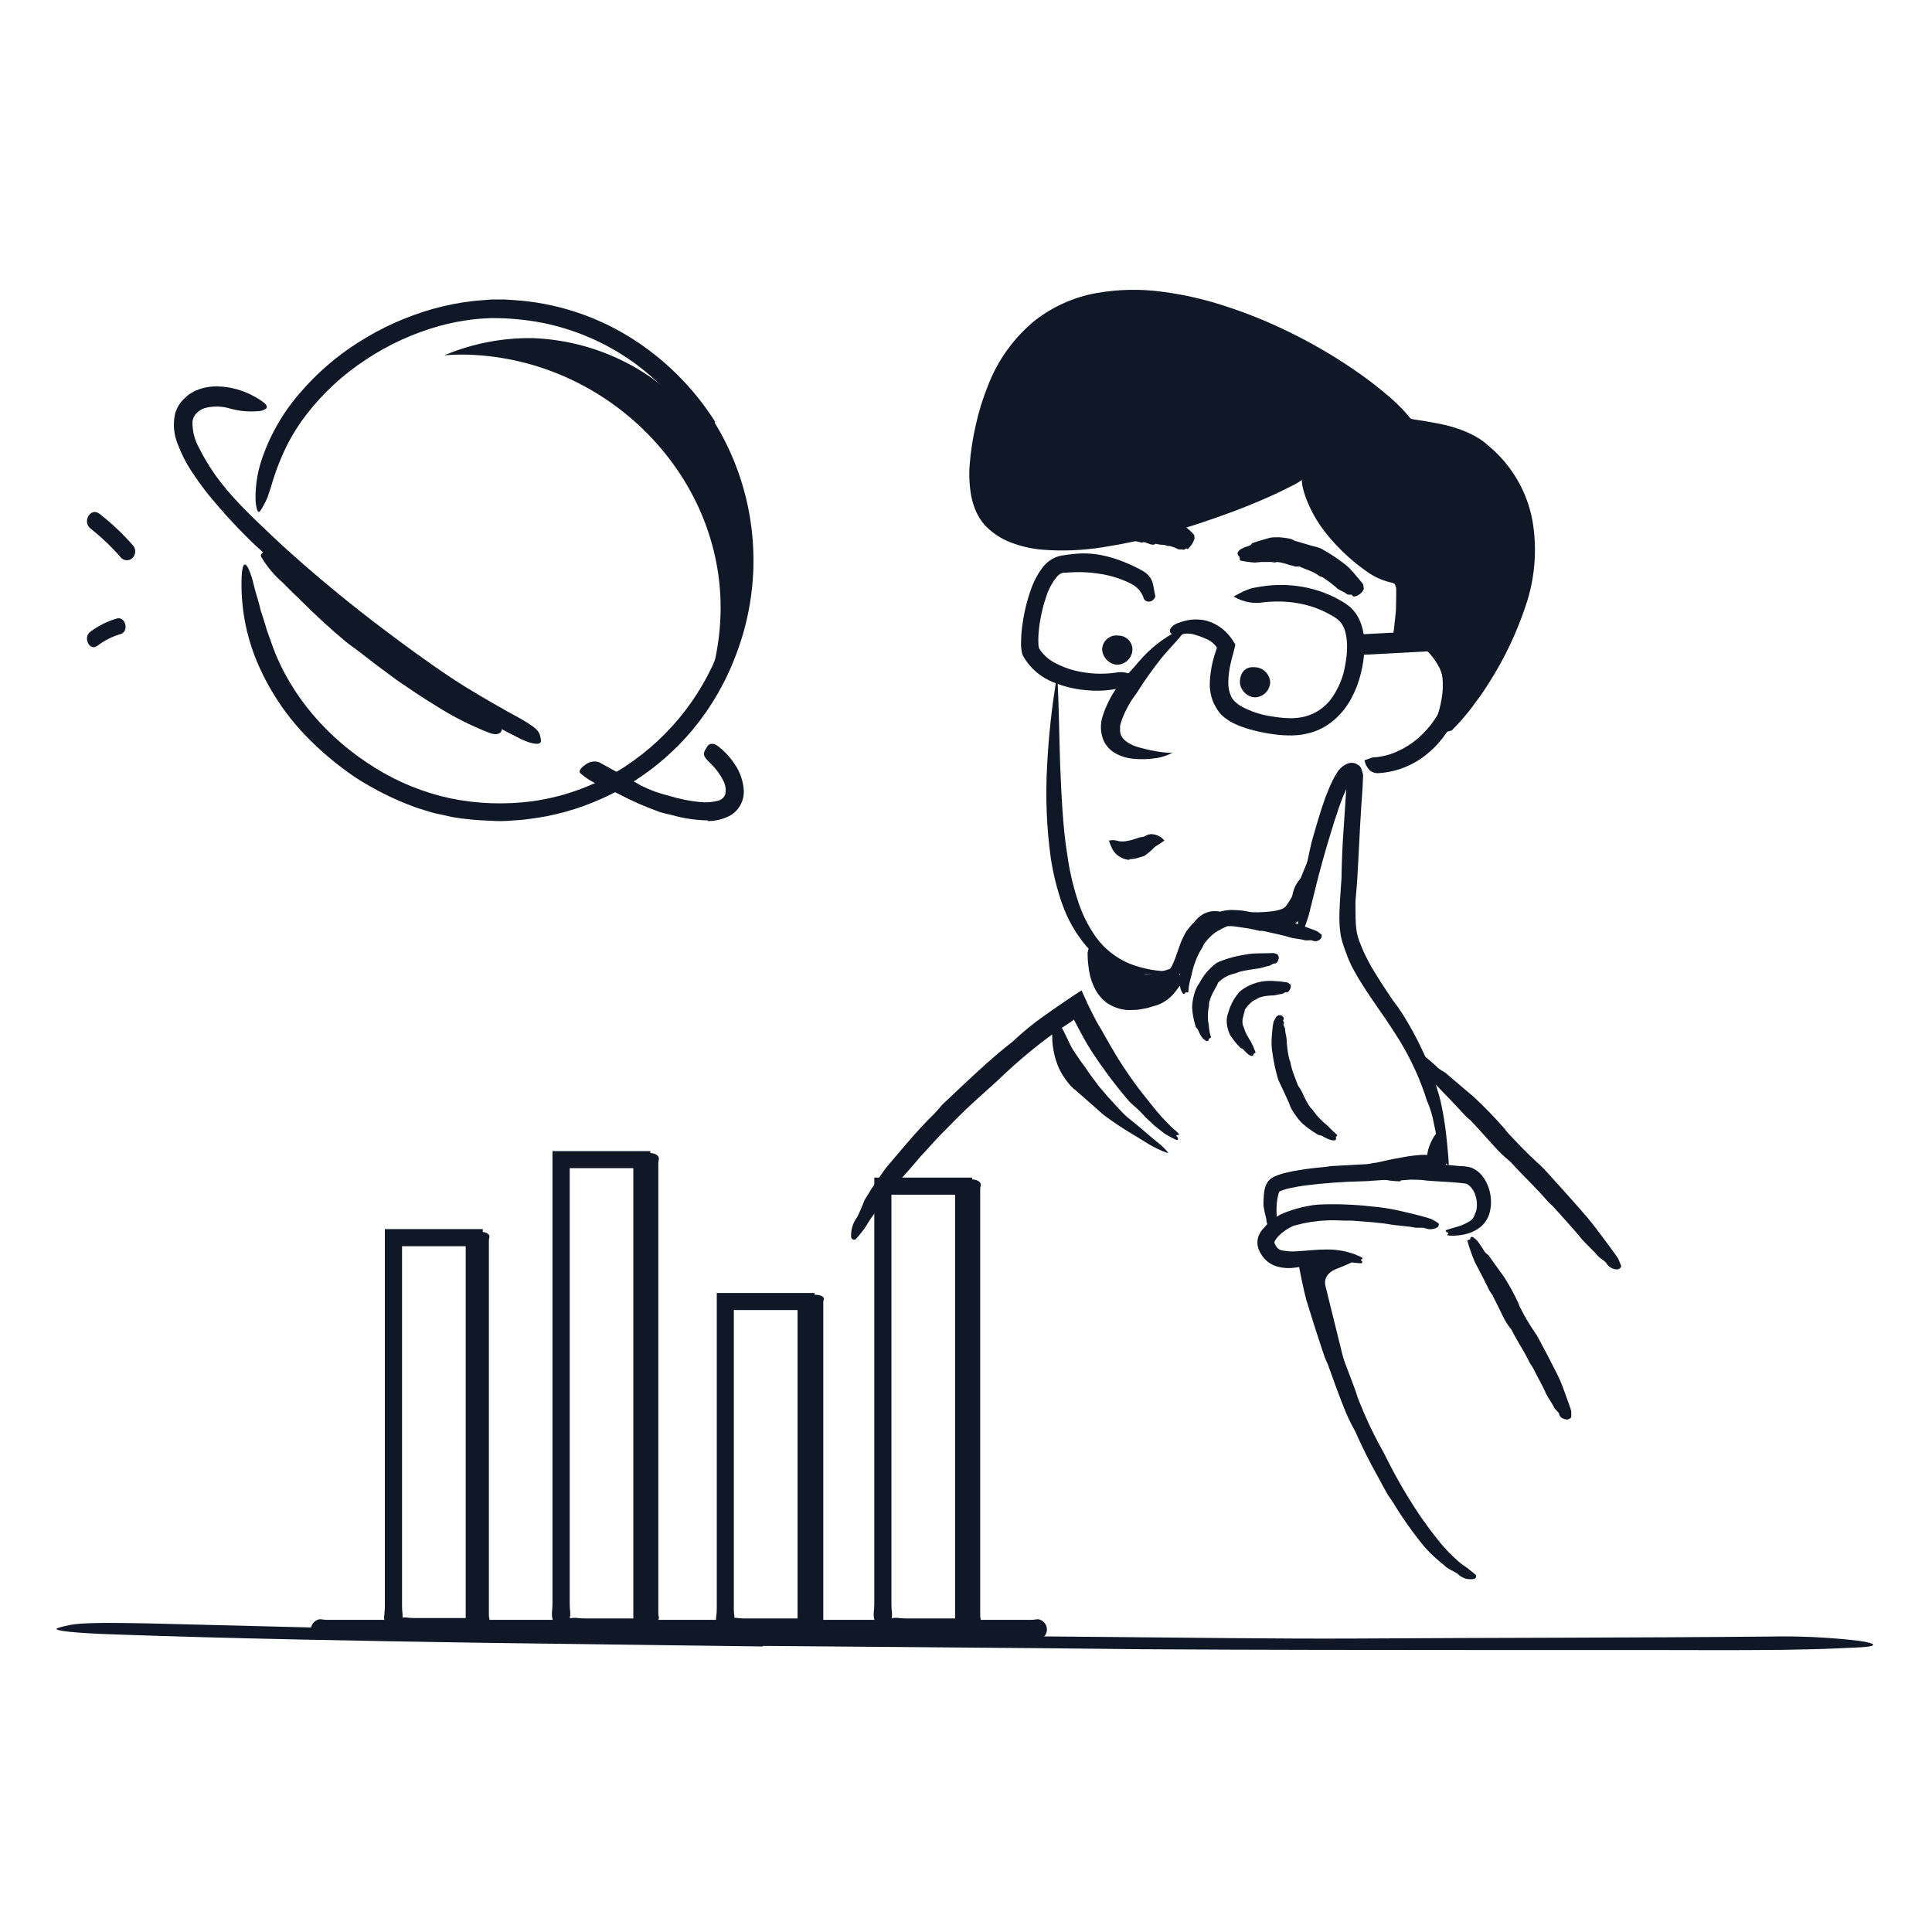<svg width="200" height="200" viewBox="0 0 200 200" fill="none" xmlns="http://www.w3.org/2000/svg">
<path d="M139.975 130.579C138.923 130.122 134.884 131.035 134.884 131.035L140.605 146.857L137.214 133.139C137.01 132.309 137.505 131.722 138.232 131.4C138.44 131.3 140.179 130.665 139.975 130.579Z" fill="#101828"/>
<path d="M141.253 78.7C141.328 79.123 141.54 79.51 141.857 79.8C142.093 79.967 142.377 80.051 142.666 80.039C144.483 79.938 146.223 79.269 147.64 78.126C148.244 77.651 148.788 77.105 149.262 76.5C149.501 76.201 149.723 75.889 149.927 75.566C150.035 75.405 150.135 75.24 150.227 75.07L150.383 74.8C150.448 74.674 150.501 74.541 150.54 74.405C150.926 73.153 151.116 71.849 151.105 70.539C151.096 69.848 150.99 69.162 150.792 68.5C150.574 67.782 150.189 67.125 149.67 66.583C149.354 66.263 148.99 65.993 148.592 65.783C148.208 65.585 147.802 65.432 147.383 65.326C147.27 65.291 147.156 65.262 147.04 65.239L146.727 65.2C146.531 65.178 146.335 65.165 146.131 65.161C145.691 65.14 145.251 65.188 144.827 65.305C144.647 65.335 144.477 65.408 144.331 65.518C144.245 65.581 144.185 65.673 144.163 65.777C144.14 65.881 144.157 65.99 144.209 66.083C144.324 66.252 144.49 66.38 144.683 66.448C144.77 66.483 144.883 66.579 144.927 66.557C145.045 66.523 145.169 66.516 145.291 66.537C145.412 66.558 145.527 66.607 145.627 66.678C145.822 66.822 146.051 66.912 146.292 66.939C146.403 66.933 146.515 66.933 146.627 66.939L146.788 66.961C146.822 66.961 146.788 66.961 146.818 66.961H146.888C146.991 66.991 147.092 67.025 147.192 67.066L147.475 67.2C147.815 67.384 148.112 67.639 148.344 67.948C148.526 68.185 148.689 68.437 148.831 68.7C149.046 69.08 149.201 69.491 149.292 69.918C149.404 70.743 149.38 71.582 149.222 72.4C149.17 72.713 149.105 73.039 149.018 73.374C148.975 73.539 148.927 73.709 148.879 73.865C148.869 73.905 148.851 73.942 148.827 73.974L148.692 74.205C148.301 74.838 147.835 75.422 147.305 75.944C146.357 76.905 145.199 77.634 143.922 78.074C143.334 78.266 142.723 78.379 142.105 78.409C141.862 78.487 141.618 78.583 141.253 78.7Z" fill="#101828"/>
<path d="M109.444 69.826C108.906 72.95 108.556 76.104 108.397 79.27C108.212 82.463 108.34 85.667 108.779 88.835C109.023 90.445 109.416 92.028 109.953 93.565C110.502 95.14 111.332 96.603 112.401 97.883C113.508 99.164 114.967 100.093 116.597 100.552C118.177 100.948 119.83 100.948 121.41 100.552C119.859 100.585 118.317 100.307 116.875 99.735C115.512 99.152 114.33 98.213 113.453 97.017C112.597 95.796 111.941 94.445 111.51 93.017C111.045 91.564 110.706 90.073 110.497 88.561C110.244 87.044 110.101 85.496 109.992 83.948C109.884 82.4 109.818 80.835 109.749 79.27C109.644 76.148 109.623 72.996 109.444 69.826Z" fill="#101828"/>
<path d="M131.258 95.748C131.704 95.857 132.167 95.875 132.62 95.8C133.072 95.725 133.505 95.56 133.893 95.313C134.621 94.855 135.213 94.21 135.606 93.444C135.968 92.748 136.171 91.98 136.201 91.196C136.229 90.362 136.081 89.533 135.766 88.761L135.588 88.683C135.432 89 135.284 89.322 135.153 89.648L134.758 90.63C134.503 91.281 134.213 91.917 133.888 92.535C133.583 93.161 133.198 93.745 132.745 94.274C132.518 94.532 132.271 94.772 132.006 94.991C131.871 95.1 131.745 95.217 131.601 95.317L131.166 95.617L131.258 95.748Z" fill="#101828"/>
<path d="M117.901 70.183C117.475 69.93 117.014 69.744 116.532 69.631C116.193 69.567 115.845 69.567 115.506 69.631C114.396 69.793 113.268 69.781 112.162 69.596C111.083 69.438 110.042 69.085 109.088 68.557C108.458 68.213 107.93 67.709 107.558 67.096C107.513 66.945 107.492 66.788 107.497 66.631C107.482 66.366 107.482 66.1 107.497 65.835C107.526 65.279 107.59 64.726 107.688 64.178C107.831 63.341 108.044 62.516 108.323 61.713C108.557 60.973 108.932 60.285 109.427 59.687C109.587 59.49 109.807 59.35 110.053 59.291H110.088H110.162H110.319L110.636 59.261L111.271 59.231C112.115 59.206 112.959 59.26 113.793 59.392C114.768 59.533 115.721 59.807 116.623 60.205C116.836 60.3 117.058 60.404 117.245 60.518C117.409 60.61 117.562 60.721 117.701 60.848C117.972 61.099 118.187 61.404 118.332 61.744C118.361 61.864 118.408 61.98 118.471 62.087C118.537 62.156 118.617 62.208 118.707 62.242C118.796 62.275 118.891 62.287 118.986 62.279C119.081 62.27 119.173 62.24 119.254 62.191C119.336 62.142 119.405 62.075 119.458 61.996C119.519 61.909 119.627 61.787 119.606 61.705C119.488 61.313 119.466 60.904 119.353 60.474C119.255 60.009 118.993 59.596 118.614 59.309C118.424 59.174 118.225 59.052 118.019 58.944L117.462 58.661C117.088 58.483 116.71 58.313 116.327 58.161C115.559 57.849 114.763 57.612 113.949 57.452C113.298 57.331 112.637 57.278 111.975 57.291C111.556 57.303 111.138 57.336 110.723 57.392C110.514 57.413 110.31 57.452 110.106 57.483C109.835 57.512 109.569 57.576 109.314 57.674C108.768 57.904 108.291 58.272 107.932 58.744C107.419 59.423 107.016 60.179 106.736 60.983C106.378 61.971 106.112 62.99 105.94 64.026C105.845 64.583 105.766 65.161 105.723 65.765C105.723 66.07 105.688 66.383 105.697 66.709C105.696 66.883 105.708 67.058 105.732 67.231C105.743 67.336 105.76 67.44 105.784 67.544C105.816 67.672 105.86 67.797 105.914 67.918C106.638 69.191 107.788 70.167 109.162 70.674C110.303 71.13 111.51 71.399 112.736 71.47C114.04 71.572 115.351 71.435 116.606 71.065C116.812 70.971 117.011 70.862 117.201 70.739C117.414 70.578 117.632 70.383 117.901 70.183Z" fill="#101828"/>
<path d="M127.705 61.744C128.651 62.326 129.778 62.538 130.87 62.34C131.672 62.256 132.48 62.245 133.283 62.305C134.075 62.368 134.857 62.514 135.618 62.739C136.376 62.968 137.106 63.283 137.792 63.679C137.962 63.774 138.127 63.874 138.288 63.983C138.356 64.027 138.42 64.076 138.479 64.131C138.537 64.172 138.592 64.217 138.644 64.266C138.847 64.483 139.012 64.733 139.131 65.005C139.544 66.04 139.518 67.457 139.266 68.787C139.062 70.11 138.536 71.362 137.736 72.435C137.067 73.289 136.137 73.9 135.088 74.174C134.553 74.305 134.003 74.363 133.453 74.348C132.857 74.328 132.263 74.267 131.675 74.165C130.532 74.007 129.428 73.638 128.418 73.079C128.206 72.947 128.009 72.792 127.831 72.618C127.749 72.543 127.678 72.459 127.618 72.365C127.549 72.282 127.491 72.19 127.444 72.092C127.24 71.637 127.141 71.142 127.153 70.644C127.164 69.963 127.25 69.284 127.409 68.622C127.444 68.448 127.492 68.274 127.536 68.1L127.692 67.522C127.744 67.353 127.779 67.187 127.818 67.018L127.879 66.761C127.879 66.683 127.801 66.613 127.766 66.535C127.678 66.385 127.583 66.24 127.479 66.1C127.391 65.975 127.297 65.855 127.196 65.74C126.608 65.043 125.83 64.532 124.957 64.27C124.062 64.04 123.119 64.084 122.249 64.396C121.97 64.47 121.704 64.587 121.462 64.744C120.888 65.205 121.057 65.67 121.644 65.761C121.779 65.783 121.94 65.844 122.036 65.796C122.27 65.685 122.521 65.614 122.779 65.587C123.021 65.578 123.264 65.599 123.501 65.648C123.922 65.763 124.335 65.908 124.736 66.083C125.136 66.229 125.494 66.471 125.779 66.787L125.883 66.913L125.936 66.974C125.949 66.998 125.961 67.023 125.97 67.048C125.97 67.07 125.97 67.096 125.944 67.113V67.161L125.879 67.361C125.481 68.479 125.263 69.653 125.231 70.84C125.235 71.379 125.324 71.915 125.496 72.426L125.657 72.822L125.866 73.205C126.014 73.478 126.193 73.734 126.401 73.966C126.89 74.43 127.463 74.799 128.088 75.052C128.651 75.288 129.233 75.479 129.827 75.622C130.542 75.805 131.268 75.941 132.001 76.031C132.595 76.108 133.193 76.141 133.792 76.131C134.545 76.117 135.291 75.988 136.005 75.748C136.817 75.462 137.564 75.019 138.205 74.444C138.88 73.839 139.445 73.121 139.875 72.322C140.313 71.516 140.644 70.657 140.862 69.766C141.094 68.87 141.224 67.951 141.249 67.026C141.295 66.046 141.12 65.068 140.736 64.165C140.515 63.689 140.207 63.258 139.827 62.896L139.518 62.648L139.366 62.531L139.222 62.44C139.04 62.318 138.853 62.209 138.666 62.105C137.305 61.344 135.809 60.854 134.262 60.661C133.162 60.519 132.048 60.519 130.949 60.661C130.14 60.77 129.644 60.879 129.562 60.9C129.274 60.989 128.993 61.095 128.718 61.218L127.705 61.744Z" fill="#101828"/>
<path d="M115.931 75.287C115.952 75.092 115.997 74.901 116.066 74.718C116.136 74.491 116.221 74.269 116.318 74.052C116.415 73.818 116.523 73.588 116.644 73.365C116.753 73.135 116.892 72.909 117.023 72.678C117.218 72.344 117.457 72.052 117.688 71.713C118.452 70.503 119.28 69.333 120.166 68.209C120.57 67.704 121.01 67.231 121.436 66.752C122.002 66.145 122.533 65.507 123.027 64.839C123.179 64.622 123.184 64.683 123.001 64.8C122.818 64.918 122.397 65.057 121.957 65.278C120.414 66.058 119.042 67.139 117.923 68.457C117.27 69.265 116.466 70.004 115.827 70.883C115.091 71.868 114.522 72.969 114.144 74.139C113.872 74.974 113.911 75.879 114.253 76.687C114.542 77.282 115.019 77.765 115.61 78.061C116.137 78.329 116.711 78.495 117.301 78.548C118.14 78.629 118.987 78.6 119.818 78.461C119.997 78.426 120.17 78.387 120.349 78.335C120.69 78.239 121.019 78.106 121.331 77.939L121.418 77.909C121.184 77.937 120.948 77.937 120.714 77.909C119.98 77.845 119.253 77.718 118.54 77.531C118.198 77.456 117.86 77.363 117.527 77.252C117.248 77.148 116.981 77.014 116.731 76.852C116.442 76.682 116.208 76.431 116.057 76.131C115.946 75.874 115.914 75.589 115.966 75.313L115.931 75.287Z" fill="#101828"/>
<path d="M147.936 67.422L140.566 67.813C140.446 67.111 140.408 66.398 140.453 65.687L147.844 65.296C147.944 66 147.975 66.712 147.936 67.422Z" fill="#101828"/>
<path d="M144.392 60.47C145.388 62.896 144.997 65.796 144.997 65.796C146.875 65.222 148.671 66.196 149.936 68.648C150.805 70.361 150.527 72.856 149.662 74.622C149.657 74.634 149.656 74.648 149.66 74.662C149.663 74.675 149.671 74.686 149.683 74.694C149.694 74.702 149.707 74.706 149.721 74.706C149.734 74.705 149.747 74.7 149.758 74.691C152.992 71.121 155.459 66.924 157.005 62.361C158.853 56.809 158.31 50.57 153.236 46.417C150.54 44.217 145.845 44.296 145.54 43.865C140.449 36.909 106.266 16.939 101.192 45.704C100.732 48.339 100.427 51.952 102.336 54.078C108.927 61.417 134.075 50.339 135.245 48.583C135.353 55.178 144.366 60.396 144.392 60.47Z" fill="#101828"/>
<path d="M104.631 38.426C105.611 36.586 107.022 35.01 108.743 33.831C110.463 32.654 112.443 31.909 114.514 31.661C116.63 31.383 118.776 31.414 120.883 31.752C123.022 32.079 125.127 32.602 127.17 33.313C130.171 34.368 133.069 35.697 135.827 37.283C137.507 38.226 139.131 39.266 140.692 40.396C141.466 40.965 142.222 41.557 142.94 42.178C143.296 42.496 143.649 42.813 143.975 43.148C144.144 43.309 144.296 43.483 144.457 43.652L144.683 43.909C144.766 44.009 144.792 44.048 144.944 44.239C145.056 44.391 145.206 44.511 145.379 44.587C145.467 44.626 145.559 44.657 145.653 44.678L145.892 44.735C146.149 44.787 146.383 44.822 146.614 44.857C147.079 44.926 147.531 44.996 147.983 45.074C148.869 45.221 149.742 45.441 150.592 45.731C151.41 46.001 152.175 46.412 152.853 46.944C153.541 47.506 154.171 48.136 154.731 48.826C154.87 49 155.014 49.17 155.144 49.348L155.509 49.905L155.692 50.183L155.849 50.474L156.166 51.061C156.544 51.865 156.836 52.708 157.035 53.574C157.432 55.331 157.501 57.145 157.24 58.926C156.838 61.371 156.067 63.74 154.953 65.952C154.422 67.075 153.831 68.167 153.183 69.226C152.862 69.757 152.518 70.274 152.166 70.783L151.922 71.135L151.779 71.326C151.683 71.461 151.596 71.57 151.509 71.683C151.257 72 150.996 72.3 150.735 72.552C150.735 72.579 150.679 72.552 150.692 72.522L150.727 72.452C150.75 72.404 150.77 72.355 150.788 72.305C150.83 72.21 150.866 72.112 150.896 72.013C150.959 71.822 151.006 71.626 151.035 71.426C151.035 71.339 151.057 71.252 151.07 71.165C151.083 71.079 151.07 71 151.07 70.874V70.783V70.613C151.07 70.505 151.07 70.392 151.044 70.278C151.018 70.057 150.983 69.844 150.935 69.609C150.834 69.156 150.676 68.718 150.466 68.305C150.263 67.913 150.032 67.537 149.775 67.178C149.247 66.413 148.534 65.795 147.701 65.383C147.258 65.179 146.782 65.058 146.296 65.026H146.114H146.044H145.918C145.834 65.037 145.751 65.056 145.67 65.083C145.644 65.083 145.67 65.083 145.67 65.052V64.313C145.67 64.135 145.67 63.961 145.649 63.783C145.612 63.078 145.51 62.378 145.344 61.692C145.27 61.209 145.062 60.757 144.744 60.387C144.596 60.287 144.531 60.5 144.535 60.922C144.54 61.344 144.535 62.005 144.514 62.826C144.514 63.239 144.457 63.696 144.405 64.187L144.357 64.561C144.357 64.757 144.309 64.996 144.283 65.261C144.196 65.796 144.109 66.348 144.022 66.922L144.975 66.722C145.145 66.68 145.318 66.648 145.492 66.626L145.744 66.592H145.875H145.94H145.966H146.04C146.298 66.62 146.551 66.684 146.792 66.783C147.339 67.035 147.818 67.412 148.192 67.883C148.439 68.181 148.659 68.501 148.849 68.839C149.04 69.147 149.187 69.481 149.283 69.831C149.382 70.195 149.437 70.57 149.444 70.948V71.544C149.444 71.766 149.383 72.026 149.353 72.266L149.327 72.448L149.27 72.665L149.149 73.1C149.101 73.257 149.083 73.379 149.014 73.566L148.753 74.192L148.683 74.548L148.649 74.726C148.649 74.796 148.649 74.792 148.649 74.826L148.744 75.135C148.77 75.266 148.814 75.27 148.849 75.326C148.881 75.372 148.915 75.415 148.953 75.457C149.018 75.521 149.091 75.577 149.17 75.622L149.275 75.674C149.359 75.705 149.446 75.727 149.535 75.739L149.657 75.766C149.688 75.787 149.779 75.766 149.835 75.735L150.222 75.631C150.275 75.652 150.392 75.5 150.488 75.405L150.788 75.092L151.083 74.778L151.235 74.622L151.392 74.431C151.827 73.909 152.262 73.413 152.635 72.861L153.231 72.057L153.549 71.592C153.757 71.292 153.949 70.983 154.149 70.674C155.721 68.207 156.985 65.557 157.914 62.783C158.9 59.93 159.15 56.875 158.64 53.9C158.082 50.876 156.482 48.142 154.118 46.174C153.975 46.048 153.835 45.922 153.683 45.8C153.531 45.678 153.357 45.557 153.188 45.444C152.851 45.229 152.501 45.036 152.14 44.865C151.431 44.539 150.695 44.278 149.94 44.083C149.192 43.892 148.444 43.748 147.696 43.626L146.596 43.452L146.335 43.409L146.127 43.365C146.097 43.364 146.068 43.355 146.042 43.34C146.017 43.325 145.995 43.304 145.979 43.279L145.87 43.144C145.818 43.074 145.762 43.013 145.705 42.948C145.596 42.818 145.483 42.687 145.37 42.566C145.14 42.318 144.905 42.083 144.666 41.848C144.192 41.387 143.696 40.952 143.188 40.544C142.179 39.7 141.122 38.926 140.04 38.187C137.878 36.719 135.611 35.411 133.257 34.274C131.225 33.284 129.128 32.436 126.979 31.735C124.812 31.01 122.58 30.496 120.314 30.2C118.038 29.892 115.727 29.94 113.466 30.344C111.179 30.762 109.025 31.72 107.183 33.139C104.967 34.94 103.268 37.295 102.257 39.965C101.734 41.265 101.319 42.606 101.018 43.974C100.702 45.336 100.488 46.72 100.379 48.113C100.296 49.193 100.35 50.278 100.54 51.344C100.648 51.89 100.813 52.423 101.031 52.935C101.268 53.454 101.577 53.937 101.949 54.37C102.719 55.174 103.661 55.794 104.705 56.183C105.719 56.563 106.779 56.804 107.857 56.9C109.966 57.069 112.087 56.985 114.175 56.648C116.236 56.331 118.277 55.895 120.288 55.344C122.805 54.661 125.262 53.848 127.679 52.944C128.885 52.492 130.076 52.005 131.253 51.483C131.84 51.226 132.427 50.957 132.992 50.666C133.283 50.526 133.57 50.374 133.862 50.231L134.079 50.118L134.244 50.022L134.422 49.922C134.537 49.857 134.643 49.78 134.74 49.692C134.775 49.639 134.766 49.692 134.77 49.735V49.848C134.773 49.921 134.78 49.994 134.792 50.066C134.795 50.121 134.802 50.176 134.814 50.231L134.866 50.487C134.94 50.77 135.014 51.052 135.109 51.326C135.599 52.709 136.314 54 137.227 55.148C137.928 56.038 138.705 56.865 139.549 57.622C140.116 58.137 140.714 58.616 141.34 59.057C142.016 59.571 142.781 59.957 143.596 60.196C143.848 60.274 144.105 60.332 144.366 60.37C144.383 60.372 144.401 60.372 144.418 60.37L144.488 60.396C144.522 60.396 144.544 60.418 144.544 60.396C144.544 60.374 144.462 60.266 144.47 60.252C144.45 60.215 144.427 60.178 144.401 60.144C144.179 59.89 143.938 59.654 143.679 59.439C142.979 58.818 141.835 57.9 140.501 56.609C139.461 55.614 138.533 54.507 137.735 53.309C137.35 52.713 137.019 52.083 136.749 51.426C136.613 51.104 136.5 50.773 136.409 50.435L136.34 50.183L136.266 49.835C136.195 49.465 136.153 49.09 136.14 48.713C135.944 48.626 135.679 48.526 135.614 48.483L135.453 48.4C135.396 48.374 135.335 48.335 135.305 48.348C135.194 48.34 135.084 48.324 134.975 48.3L134.696 48.239L134.375 48.166C134.179 48.296 133.979 48.435 133.783 48.552L133.314 48.822L132.688 49.152C132.253 49.37 131.818 49.587 131.383 49.783C130.514 50.192 129.605 50.583 128.696 50.952C126.875 51.696 125.009 52.379 123.114 52.992C119.331 54.196 115.405 55.187 111.475 55.478C110.417 55.561 109.354 55.561 108.296 55.478C107.277 55.414 106.273 55.203 105.314 54.852C104.426 54.532 103.63 53.999 102.996 53.3C102.707 52.954 102.48 52.562 102.322 52.139C102.148 51.69 102.027 51.221 101.962 50.744C101.67 48.766 102.001 46.583 102.457 44.474C102.684 43.424 102.975 42.389 103.327 41.374C103.684 40.376 104.12 39.408 104.631 38.478V38.426Z" fill="#101828"/>
<path d="M134.588 93.774C134.324 94.597 134.288 95.476 134.484 96.318C134.494 96.371 134.523 96.419 134.565 96.454C134.607 96.489 134.66 96.508 134.714 96.508C134.769 96.508 134.821 96.489 134.863 96.454C134.905 96.419 134.934 96.371 134.944 96.318C135.127 95.8 135.314 95.279 135.479 94.748C135.523 94.579 135.862 93.2 136.249 91.644C136.636 90.087 137.118 88.361 137.379 87.496C137.884 85.822 138.375 84.139 138.992 82.557C139.071 82.357 139.153 82.161 139.24 81.97L139.362 81.7C139.362 81.7 139.362 81.731 139.362 81.7L139.018 86.918C138.971 87.718 138.931 88.518 138.91 89.318L138.879 90.348C138.879 90.692 138.879 91.005 138.84 91.344L138.705 93.396C138.666 94.092 138.636 94.805 138.662 95.535C138.676 95.908 138.711 96.279 138.766 96.648C138.792 96.835 138.836 97.031 138.879 97.222C138.923 97.413 138.984 97.579 139.036 97.761C139.184 98.235 139.379 98.692 139.531 99.135C139.739 99.653 139.983 100.156 140.262 100.64C140.671 101.379 141.236 102.27 141.818 103.135L143.471 105.54C143.94 106.226 144.266 106.748 144.397 106.944C145.677 108.896 146.711 110.999 147.475 113.205C147.584 113.518 147.671 113.866 147.801 114.148C148.083 114.815 148.29 115.51 148.418 116.222C148.636 117.213 148.827 118.213 149.023 119.213C149.118 119.709 149.262 120.192 149.388 120.679C149.514 121.166 149.662 120.848 149.662 120.679C149.662 120.213 149.797 120.574 149.884 120.605C149.971 120.635 149.949 120.605 149.966 120.605C149.975 120.514 149.975 120.422 149.966 120.331C149.966 120.161 149.936 119.926 149.918 119.64C149.871 119.07 149.805 118.305 149.714 117.522C149.586 116.336 149.39 115.159 149.127 113.996C149.127 113.957 148.979 113.396 148.727 112.566C148.414 111.548 148.047 110.548 147.627 109.57C146.917 107.949 146.085 106.384 145.14 104.887C144.862 104.453 144.544 104.018 144.24 103.622C144.175 103.518 143.153 102.053 142.258 100.579C141.848 99.901 141.476 99.202 141.144 98.483C140.884 97.896 140.753 97.479 140.71 97.422C140.606 97.128 140.522 96.827 140.458 96.522C140.404 96.21 140.37 95.895 140.353 95.579C140.314 94.927 140.327 94.244 140.314 93.553C140.316 93.272 140.334 92.992 140.366 92.713C140.423 92.105 140.479 91.492 140.514 90.853L140.614 89.013L140.805 85.357L140.918 83.487L141.058 81.448C141.084 81.013 141.092 80.613 141.11 80.209C141.073 80.038 141.023 79.869 140.962 79.705C140.942 79.627 140.914 79.551 140.879 79.479L140.784 79.353C140.784 79.305 140.636 79.222 140.54 79.153C140.436 79.084 140.322 79.032 140.201 79C139.978 78.945 139.743 78.958 139.527 79.035C139.045 79.23 138.641 79.581 138.379 80.031C138.203 80.311 138.043 80.601 137.901 80.9L137.753 81.213L137.636 81.483C137.484 81.84 137.349 82.196 137.201 82.557C136.688 83.987 136.275 85.427 135.862 86.866C135.658 87.526 135.027 90.744 134.849 91.513C134.797 91.939 134.701 93.396 134.588 93.774Z" fill="#101828"/>
<path d="M135.836 97.361C135.98 97.43 136.142 97.451 136.299 97.42C136.455 97.389 136.598 97.309 136.705 97.192C136.801 97.113 136.875 96.813 136.801 96.757C136.657 96.628 136.504 96.509 136.344 96.4C136.249 96.335 134.605 95.757 134.057 95.557C133.519 95.368 132.97 95.21 132.414 95.083C131.284 94.818 130.149 94.548 128.997 94.326C128.739 94.279 128.479 94.247 128.218 94.231C128.014 94.231 127.71 94.192 127.44 94.2C126.621 94.221 125.822 94.461 125.127 94.896C124.989 94.995 124.844 95.084 124.692 95.161C124.23 95.471 123.828 95.861 123.505 96.313C123.17 96.755 122.89 97.235 122.671 97.744C122.386 98.528 122.19 99.342 122.088 100.17C122.062 100.286 122.062 100.406 122.088 100.522C122.145 100.771 122.156 101.03 122.118 101.283C122.105 101.638 122.132 101.994 122.201 102.344C122.253 102.517 122.333 102.682 122.436 102.831C122.518 102.974 122.688 102.831 122.697 102.792C122.727 102.635 122.84 102.735 122.923 102.731C122.95 102.735 122.978 102.735 123.005 102.731C123.027 102.731 123.031 102.274 123.123 101.822C123.214 101.37 123.362 100.905 123.375 100.809C123.375 100.809 123.405 100.635 123.471 100.396C123.544 100.1 123.637 99.81 123.749 99.526C123.922 99.052 124.145 98.597 124.414 98.17C124.49 98.043 124.555 97.911 124.61 97.774C124.802 97.489 125.024 97.224 125.271 96.983C125.5 96.753 125.757 96.553 126.036 96.387C126.331 96.217 126.634 96.061 126.944 95.922C127.004 95.889 127.072 95.874 127.14 95.879C127.285 95.867 127.43 95.867 127.575 95.879L127.805 95.9L128.092 95.944L129.236 96.113C129.627 96.178 130.01 96.274 130.397 96.361C130.469 96.366 130.542 96.366 130.614 96.361C130.705 96.366 130.795 96.378 130.884 96.396C131.797 96.622 132.731 96.778 133.631 97.066C133.84 97.131 134.884 97.252 135.118 97.339C135.227 97.379 135.723 97.291 135.836 97.361Z" fill="#101828"/>
<path d="M131.875 99.744C132.119 99.787 132.284 99.583 132.375 99.235C132.39 99.08 132.345 98.924 132.249 98.8C132.118 98.743 131.983 98.697 131.845 98.661C131.775 98.661 130.54 98.696 130.106 98.696C129.69 98.705 129.275 98.749 128.867 98.827C127.973 98.962 127.098 99.198 126.258 99.531C126.16 99.573 126.064 99.621 125.971 99.674C125.866 99.739 125.766 99.81 125.671 99.888C125.077 100.386 124.583 100.992 124.214 101.674C124.162 101.786 124.095 101.89 124.014 101.983C123.815 102.324 123.668 102.694 123.58 103.079C123.479 103.473 123.421 103.877 123.406 104.283C123.441 104.909 123.552 105.528 123.736 106.127C123.767 106.214 123.771 106.309 123.845 106.374C123.979 106.52 124.079 106.694 124.136 106.883C124.186 107.007 124.25 107.126 124.327 107.235C124.4 107.349 124.481 107.457 124.571 107.557C124.678 107.646 124.798 107.718 124.927 107.77C125.036 107.827 125.14 107.648 125.136 107.605C125.136 107.483 125.24 107.492 125.306 107.448C125.329 107.432 125.351 107.413 125.371 107.392C125.371 107.366 125.254 107.092 125.21 106.77C125.17 106.541 125.143 106.311 125.127 106.079C125.127 106.079 125.106 105.961 125.075 105.801C125.049 105.596 125.037 105.389 125.04 105.183C125.036 104.836 125.074 104.49 125.154 104.153C125.164 104.049 125.164 103.944 125.154 103.84C125.271 103.367 125.457 102.915 125.706 102.496C125.76 102.375 125.826 102.258 125.901 102.148C125.969 102.037 126.025 101.919 126.067 101.796C126.085 101.748 126.115 101.704 126.154 101.67C126.297 101.529 126.452 101.401 126.619 101.287C126.708 101.222 126.802 101.166 126.901 101.118C127.006 101.057 127.127 101.014 127.24 100.957C127.486 100.863 127.737 100.786 127.993 100.727C128.04 100.712 128.087 100.693 128.132 100.67C128.187 100.641 128.245 100.617 128.306 100.601C128.949 100.443 129.603 100.33 130.262 100.261C130.419 100.261 131.132 100.005 131.332 99.992C131.48 99.992 131.78 99.727 131.875 99.744Z" fill="#101828"/>
<path d="M133.114 102.705C133.297 102.783 133.436 102.631 133.579 102.344C133.627 102.248 133.645 101.962 133.579 101.909C133.477 101.827 133.366 101.755 133.249 101.696C132.756 101.62 132.26 101.569 131.762 101.544C131.59 101.535 131.417 101.535 131.245 101.544C130.224 101.584 129.24 101.941 128.432 102.566C128.281 102.69 128.151 102.837 128.045 103.001C127.651 103.522 127.356 104.112 127.175 104.74C127.152 104.849 127.119 104.955 127.075 105.057C126.974 105.412 126.957 105.786 127.027 106.148C127.082 106.509 127.195 106.859 127.362 107.183C127.641 107.613 127.963 108.014 128.323 108.379C128.371 108.431 128.406 108.496 128.484 108.514C128.63 108.562 128.756 108.658 128.84 108.788C128.975 108.933 129.12 109.069 129.275 109.192C129.367 109.247 129.467 109.288 129.571 109.314C129.666 109.348 129.771 109.192 129.766 109.157C129.766 109.057 129.862 109.053 129.923 109.009C129.947 108.998 129.967 108.982 129.984 108.962C129.839 108.563 129.669 108.173 129.475 107.796L129.332 107.579C129.253 107.453 129.153 107.288 129.062 107.118C128.93 106.874 128.827 106.616 128.753 106.348C128.736 106.272 128.702 106.201 128.653 106.14C128.624 105.969 128.614 105.795 128.623 105.622C128.636 105.458 128.67 105.296 128.723 105.14C128.723 104.944 128.862 104.796 128.858 104.575C128.863 104.534 128.881 104.496 128.91 104.466C129.109 104.167 129.352 103.9 129.632 103.675C129.788 103.561 129.959 103.468 130.14 103.401C130.173 103.383 130.204 103.361 130.232 103.335C130.267 103.307 130.306 103.285 130.349 103.27C130.568 103.196 130.794 103.141 131.023 103.105C131.292 103.066 131.564 103.047 131.836 103.048C131.966 103.048 132.558 102.879 132.706 102.892C132.784 102.888 133.045 102.705 133.114 102.705Z" fill="#101828"/>
<path d="M132.87 106.026C132.898 105.983 132.913 105.932 132.913 105.88C132.913 105.829 132.898 105.778 132.87 105.735L132.814 105.678C132.788 105.678 132.853 105.678 132.662 105.635C132.607 105.624 132.555 105.606 132.505 105.582C132.505 105.582 132.475 105.582 132.47 105.561C132.466 105.539 132.47 105.561 132.47 105.561C132.428 105.583 132.383 105.596 132.335 105.6L132.24 105.622H132.292L132.409 105.674C132.509 105.722 132.818 105.709 132.844 105.626C132.874 105.575 132.889 105.516 132.888 105.456C132.89 105.427 132.89 105.398 132.888 105.369C132.87 105.333 132.849 105.298 132.827 105.265C132.767 105.184 132.681 105.127 132.583 105.102C132.486 105.077 132.383 105.087 132.292 105.13C132.245 105.152 132.201 105.179 132.162 105.213L132.131 105.252L132.088 105.304C132.057 105.352 132.057 105.361 132.048 105.369L132.022 105.43C132.007 105.463 131.99 105.495 131.97 105.526C131.924 105.601 131.882 105.677 131.844 105.756C131.782 106.024 131.74 106.296 131.718 106.569C131.675 106.969 131.648 107.417 131.635 107.648C131.617 108.084 131.643 108.521 131.714 108.952C131.833 109.841 132.018 110.72 132.266 111.582C132.325 111.776 132.401 111.963 132.492 112.143C132.805 112.765 133.075 113.391 133.362 114.022C133.423 114.122 133.467 114.233 133.492 114.348C133.63 114.706 133.816 115.043 134.044 115.352C134.264 115.689 134.519 116.003 134.805 116.287C135.275 116.695 135.778 117.063 136.309 117.387C136.376 117.445 136.457 117.486 136.544 117.504C136.737 117.523 136.921 117.595 137.075 117.713C137.299 117.841 137.536 117.945 137.783 118.022C137.915 118.051 138.05 118.058 138.183 118.043C138.305 118.043 138.331 117.839 138.305 117.809C138.231 117.704 138.348 117.661 138.392 117.591C138.407 117.568 138.419 117.543 138.427 117.517C138.427 117.491 138.162 117.265 137.905 117.017C137.648 116.769 137.405 116.5 137.348 116.461L137.105 116.261C136.966 116.139 136.788 115.974 136.618 115.796C136.357 115.527 136.12 115.236 135.909 114.926C135.842 114.836 135.763 114.755 135.675 114.687C135.514 114.467 135.368 114.236 135.24 113.996C135.057 113.652 134.901 113.296 134.888 113.269C134.763 112.978 134.604 112.702 134.414 112.448C134.375 112.397 134.347 112.34 134.331 112.278C134.144 111.765 133.931 111.261 133.762 110.73C133.681 110.459 133.616 110.183 133.566 109.904C133.566 109.856 133.527 109.809 133.509 109.761C133.481 109.701 133.459 109.638 133.444 109.574C133.3 108.913 133.214 108.241 133.188 107.565C133.188 107.413 133.005 106.696 133.031 106.5C133.035 106.439 132.831 106.113 132.87 106.026Z" fill="#101828"/>
<path d="M131.088 126.183C131.083 126.462 131.167 126.735 131.328 126.963C131.489 127.191 131.719 127.361 131.984 127.448C132.145 127.487 132.332 127.231 132.306 127.126C132.252 126.879 132.224 126.627 132.223 126.374C132.144 125.842 132.123 125.302 132.158 124.765C132.183 124.372 132.247 123.981 132.349 123.6C132.349 123.518 132.406 123.461 132.428 123.391C132.449 123.322 132.467 123.318 132.475 123.318C132.485 123.314 132.496 123.314 132.506 123.318C132.506 123.318 132.528 123.318 132.575 123.287C132.948 123.136 133.336 123.026 133.732 122.957C134.167 122.861 134.641 122.787 135.106 122.722C137.053 122.476 139.013 122.331 140.975 122.287C141.41 122.287 141.845 122.252 142.28 122.213C143.784 122.096 145.294 122.07 146.801 122.135C147.054 122.131 147.305 122.151 147.554 122.196C147.749 122.239 148.858 122.287 149.997 122.361C150.554 122.396 151.123 122.444 151.528 122.5L151.767 122.539C151.767 122.539 151.767 122.57 151.788 122.496C151.828 122.391 151.873 122.288 151.923 122.187L151.958 122.109C152.006 122.009 151.584 122.952 151.762 122.544H151.788H151.814C151.871 122.569 151.925 122.599 151.975 122.635C152.362 122.931 152.636 123.349 152.754 123.822C152.917 124.324 152.936 124.861 152.81 125.374C152.775 125.5 152.688 125.622 152.658 125.757C152.605 125.917 152.521 126.065 152.41 126.192C152.298 126.319 152.162 126.423 152.01 126.496C151.566 126.756 151.085 126.948 150.584 127.065C150.332 127.131 150.075 127.231 149.81 127.3C149.545 127.37 149.706 127.552 149.81 127.57C150.071 127.618 149.867 127.718 149.845 127.8C149.836 127.827 149.836 127.856 149.845 127.883C150.031 127.915 150.221 127.926 150.41 127.918C150.835 127.915 151.257 127.865 151.671 127.77C152.134 127.665 152.576 127.479 152.975 127.222C153.229 127.061 153.457 126.862 153.649 126.631C153.87 126.358 154.04 126.049 154.154 125.718C154.363 125.043 154.404 124.329 154.275 123.635C154.154 122.892 153.836 122.195 153.354 121.618C153.144 121.376 152.892 121.174 152.61 121.022C152.556 120.987 152.499 120.957 152.441 120.931L152.249 120.861C152.179 120.838 152.108 120.819 152.036 120.804C151.727 120.742 151.412 120.711 151.097 120.713C151.028 120.713 150.014 120.591 149.019 120.526C148.023 120.461 147.014 120.404 146.941 120.404C146.143 120.361 145.344 120.378 144.549 120.457C144.39 120.468 144.23 120.468 144.071 120.457C142.701 120.457 141.332 120.509 139.962 120.596L137.862 120.709C137.732 120.709 137.61 120.744 137.484 120.761C137.358 120.778 137.167 120.813 137.006 120.822C136.174 120.886 135.341 120.987 134.506 121.126C134.071 121.191 133.667 121.27 133.236 121.374C132.775 121.47 132.326 121.615 131.897 121.809C131.841 121.835 131.758 121.883 131.658 121.939C131.513 122.043 131.382 122.164 131.267 122.3C131.205 122.388 131.148 122.48 131.097 122.574C131.054 122.674 131.019 122.761 130.988 122.852C130.939 123.013 130.901 123.177 130.875 123.344C130.812 123.831 130.784 124.322 130.793 124.813C130.865 125.275 130.964 125.732 131.088 126.183Z" fill="#101828"/>
<path d="M147.531 127.144C147.737 127.23 147.96 127.265 148.182 127.248C148.405 127.231 148.62 127.161 148.809 127.044C148.94 126.974 149.001 126.67 148.879 126.609C148.642 126.452 148.395 126.309 148.14 126.183C148.062 126.144 147.383 125.939 146.609 125.748C145.835 125.557 144.957 125.352 144.514 125.257C143.652 125.08 142.781 124.956 141.905 124.883C140.111 124.68 138.304 124.618 136.501 124.696C136.088 124.724 135.679 124.782 135.275 124.87C134.561 125.011 133.861 125.208 133.179 125.461C132.437 125.732 131.761 126.157 131.196 126.709L130.653 127.318C130.575 127.406 130.508 127.504 130.453 127.609C130.277 127.893 130.178 128.217 130.164 128.551C130.151 128.884 130.223 129.216 130.375 129.513C130.523 129.822 130.716 130.106 130.949 130.357C131.206 130.623 131.513 130.835 131.853 130.983C132.131 131.1 132.423 131.18 132.722 131.222C133.053 131.272 133.389 131.285 133.722 131.261C134.375 131.205 134.97 131.074 135.518 130.987C136.066 130.9 136.67 130.809 137.231 130.739C137.391 130.736 137.551 130.713 137.705 130.67C138.034 130.56 138.383 130.524 138.727 130.565C139.199 130.585 139.669 130.633 140.135 130.709C140.37 130.748 140.609 130.748 140.853 130.774C140.883 130.782 140.915 130.779 140.943 130.765C140.972 130.752 140.994 130.729 141.008 130.701C141.021 130.673 141.024 130.641 141.017 130.61C141.009 130.58 140.991 130.554 140.966 130.535C140.775 130.4 140.966 130.374 141.027 130.309C141.048 130.288 141.06 130.26 141.062 130.231C140.925 130.14 140.779 130.062 140.627 130C140.292 129.848 139.944 129.724 139.588 129.631C138.997 129.472 138.39 129.379 137.779 129.352C137.779 129.352 137.466 129.352 137.04 129.352C136.614 129.352 136.057 129.405 135.501 129.439C134.944 129.474 134.362 129.544 133.94 129.548C133.674 129.56 133.407 129.546 133.144 129.505C132.957 129.465 132.762 129.47 132.609 129.422C132.499 129.382 132.396 129.323 132.305 129.248L132.201 129.144C132.175 129.1 132.144 129.065 132.105 129.009C132.026 128.901 131.968 128.781 131.931 128.652C131.931 128.57 131.931 128.591 131.931 128.539C131.977 128.445 132.031 128.355 132.092 128.27C132.179 128.143 132.278 128.025 132.388 127.918C132.782 127.534 133.235 127.217 133.731 126.978C133.837 126.915 133.953 126.87 134.075 126.848C135.157 126.552 136.27 126.379 137.392 126.335C137.983 126.309 138.575 126.335 139.175 126.357C139.279 126.357 139.388 126.357 139.496 126.357C139.605 126.357 139.77 126.357 139.905 126.357L142.044 126.522C142.757 126.583 143.466 126.665 144.166 126.796C144.488 126.848 146.057 126.97 146.422 127.074C146.631 127.126 147.353 127.052 147.531 127.144Z" fill="#101828"/>
<path d="M161.397 146.357C161.449 146.704 161.736 146.874 162.18 146.948C162.323 146.97 162.645 146.809 162.649 146.7C162.664 146.49 162.664 146.279 162.649 146.07C162.649 145.944 161.984 144.183 161.78 143.587C161.564 143.01 161.309 142.448 161.019 141.904C160.454 140.791 159.884 139.678 159.28 138.574C159.15 138.329 159.005 138.092 158.845 137.865C158.305 137.082 157.821 136.261 157.397 135.409C157.315 135.274 157.253 135.127 157.214 134.974C156.776 134.014 156.272 133.086 155.706 132.196C155.206 131.526 154.736 130.839 154.249 130.165C154.18 130.07 154.136 129.948 154.023 129.887C153.806 129.739 153.633 129.534 153.523 129.296C153.332 129 153.132 128.704 152.91 128.426C152.78 128.289 152.634 128.168 152.475 128.065C152.345 127.961 152.193 128.148 152.201 128.209C152.201 128.383 152.062 128.326 151.975 128.361C151.944 128.369 151.914 128.384 151.888 128.404C152.096 129.144 152.348 129.87 152.645 130.578C152.645 130.6 153.001 131.274 153.367 131.974C153.732 132.674 154.101 133.417 154.171 133.574C154.252 133.73 154.351 133.876 154.467 134.009C154.519 134.078 155.554 136.213 155.601 136.296C155.813 136.742 156.077 137.161 156.388 137.544C156.453 137.618 156.504 137.704 156.541 137.796C156.923 138.548 157.367 139.265 157.793 139.996C158.006 140.37 158.193 140.761 158.393 141.144C158.427 141.209 158.48 141.27 158.523 141.335C158.582 141.414 158.636 141.496 158.684 141.583C159.119 142.496 159.671 143.37 160.062 144.313C160.158 144.526 160.793 145.461 160.888 145.717C160.949 145.874 161.38 146.217 161.397 146.357Z" fill="#101828"/>
<path d="M151.023 163.039C151.249 163.233 151.517 163.371 151.805 163.444C152.078 163.496 152.358 163.496 152.631 163.444C152.672 163.427 152.707 163.402 152.736 163.369C152.765 163.337 152.786 163.298 152.798 163.256C152.81 163.214 152.812 163.17 152.804 163.127C152.796 163.085 152.779 163.044 152.753 163.009L152.366 162.696C152.232 162.6 152.104 162.496 151.984 162.383C151.944 162.348 151.753 162.213 151.475 162.026C151.197 161.84 150.857 161.54 150.51 161.213L149.988 160.705C149.814 160.531 149.662 160.344 149.505 160.179C149.192 159.844 148.949 159.518 148.779 159.309C148.118 158.479 147.475 157.613 146.879 156.726C145.656 154.897 144.549 152.992 143.566 151.022C143.349 150.587 143.131 150.153 142.875 149.718C142.064 148.231 141.345 146.697 140.723 145.122C140.608 144.864 140.513 144.598 140.436 144.326C140.388 144.105 139.931 142.931 139.475 141.718C139.018 140.505 138.562 139.305 138.444 139.031C137.853 137.67 137.318 136.283 136.784 134.896C136.724 134.694 136.644 134.499 136.544 134.313C136.31 133.918 136.131 133.492 136.014 133.048C135.81 132.444 135.605 131.844 135.379 131.248C135.252 130.95 135.106 130.66 134.944 130.379C134.814 130.122 134.67 130.326 134.679 130.426C134.679 130.718 134.549 130.522 134.466 130.518C134.453 130.511 134.439 130.508 134.425 130.508C134.41 130.508 134.396 130.511 134.384 130.518C134.401 130.718 134.432 130.917 134.475 131.113C134.54 131.466 134.631 131.935 134.731 132.418C134.931 133.379 135.166 134.374 135.231 134.57L136.079 137.296C136.514 138.666 137.001 140.087 137.092 140.379C137.201 140.675 137.324 140.965 137.462 141.248L138.244 143.422C138.631 144.47 139.036 145.522 139.075 145.596C139.394 146.433 139.773 147.245 140.21 148.026C140.301 148.182 140.379 148.345 140.444 148.513C141.066 149.922 141.77 151.296 142.518 152.648C142.905 153.335 143.262 154.044 143.662 154.726C143.736 154.848 143.823 154.961 143.901 155.083C143.979 155.205 144.101 155.379 144.197 155.518C145.173 157.134 146.266 158.677 147.466 160.135C147.796 160.512 148.148 160.868 148.523 161.2C148.988 161.635 149.527 162.04 149.705 162.222C149.91 162.373 150.13 162.503 150.362 162.609L150.74 162.818C150.843 162.879 150.938 162.954 151.023 163.039V163.039Z" fill="#101828"/>
<path d="M88.727 126.005C88.28 126.6 88.061 127.336 88.11 128.078C88.119 128.132 88.142 128.182 88.178 128.224C88.213 128.266 88.259 128.297 88.311 128.315C88.362 128.332 88.417 128.336 88.471 128.325C88.524 128.314 88.574 128.289 88.614 128.252C88.918 127.905 89.218 127.557 89.484 127.192C89.527 127.135 89.701 126.857 89.945 126.452C90.188 126.048 90.579 125.557 90.958 125.018C91.149 124.748 91.344 124.47 91.54 124.2C91.736 123.931 91.975 123.679 92.153 123.431C92.549 122.944 92.897 122.513 93.136 122.226C93.571 121.665 94.097 121.139 94.558 120.583L95.262 119.757L96.001 118.952C96.975 117.844 98.031 116.8 99.071 115.748C100.11 114.696 101.218 113.705 102.331 112.705C102.818 112.27 103.31 111.835 103.788 111.37C105.431 109.809 107.174 108.357 109.005 107.022C109.298 106.784 109.611 106.572 109.94 106.387C110.049 106.331 110.34 106.131 110.749 105.852C110.923 105.735 111.292 105.474 111.184 105.544V105.57L111.323 105.844C111.558 106.279 111.792 106.748 112.014 107.148C112.449 107.948 112.831 108.565 112.962 108.765C114.071 110.475 115.287 112.113 116.601 113.67C116.778 113.901 116.976 114.115 117.192 114.309C117.678 114.705 118.129 115.141 118.54 115.613L119.497 116.518C119.84 116.796 120.184 117.07 120.531 117.335C120.897 117.57 121.279 117.778 121.675 117.957C122.023 118.135 121.975 117.822 121.884 117.722C121.61 117.439 121.923 117.535 122.005 117.479C122.088 117.422 122.066 117.435 122.066 117.4C121.884 117.213 121.693 117.036 121.492 116.87C121.289 116.7 121.099 116.515 120.923 116.318L120.284 115.661C119.44 114.713 118.649 113.648 118.475 113.452L117.749 112.522C117.34 111.97 116.805 111.218 116.297 110.439C115.262 108.874 114.327 107.144 114.123 106.787C113.918 106.431 113.688 106.065 113.484 105.7C113.484 105.67 113.353 105.452 113.171 105.087C113.049 104.844 112.91 104.552 112.736 104.218C112.501 103.722 112.24 103.152 111.958 102.522C111.397 102.887 110.753 103.309 110.101 103.757L109.018 104.5C108.401 104.935 107.918 105.274 107.862 105.322C106.886 106.022 105.955 106.783 105.075 107.6C104.903 107.768 104.72 107.923 104.527 108.065C102.905 109.339 101.388 110.744 99.879 112.152L97.575 114.326C97.445 114.461 97.323 114.613 97.197 114.761C97.071 114.909 96.884 115.126 96.714 115.296C94.927 117.035 93.336 118.992 91.71 120.905C91.531 121.135 91.062 121.826 90.584 122.526L90.227 123.044C90.123 123.222 90.018 123.392 89.923 123.544C89.736 123.857 89.575 124.109 89.488 124.244C89.379 124.583 88.892 125.718 88.727 126.005Z" fill="#101828"/>
<path d="M111.214 112.744L113.488 114.744C113.771 114.974 114.018 115.235 114.301 115.457C115.313 116.209 116.365 116.906 117.453 117.544C117.688 117.691 117.923 117.835 118.162 117.978C118.401 118.122 118.627 118.274 118.866 118.413C119.467 118.777 120.102 119.082 120.762 119.322C120.971 119.391 120.957 119.344 120.827 119.196C120.623 118.956 120.4 118.732 120.162 118.526C119.062 117.657 118.044 116.704 116.949 115.852C116.615 115.589 116.303 115.298 116.018 114.983C115.718 114.683 115.444 114.352 115.149 114.039L114.671 113.535L114.236 113.009L113.779 112.483L113.366 111.922L112.853 111.239L112.375 110.535C112.249 110.357 112.118 110.183 111.988 110.013C111.857 109.844 111.744 109.652 111.618 109.478C111.379 109.117 111.114 108.765 110.91 108.387C110.753 108.091 110.618 107.787 110.475 107.491L110.04 106.6C109.974 106.467 109.898 106.339 109.814 106.217C109.651 105.946 109.432 105.714 109.171 105.535C109.14 105.535 109.114 105.487 109.092 105.478C109.071 105.47 109.057 105.504 109.04 105.617C109.023 105.73 109.001 105.909 108.988 106.13C108.812 107.519 108.979 108.93 109.475 110.239C109.862 111.203 110.455 112.069 111.214 112.778V112.744Z" fill="#101828"/>
<path d="M166.284 130.752C166.4 130.955 166.569 131.124 166.772 131.239C166.976 131.355 167.206 131.413 167.44 131.409C167.605 131.409 167.875 131.178 167.819 131.039C167.723 130.768 167.611 130.502 167.484 130.244C167.41 130.083 165.797 127.931 165.249 127.2C164.701 126.47 164.14 125.818 163.558 125.152C162.366 123.805 161.171 122.465 159.953 121.139C159.684 120.844 159.397 120.565 159.084 120.296C158.071 119.37 157.123 118.383 156.192 117.378C156.03 117.218 155.884 117.042 155.758 116.852C154.759 115.705 153.701 114.611 152.588 113.574C151.662 112.805 150.766 112.013 149.845 111.244C149.727 111.119 149.591 111.013 149.44 110.931C149.113 110.765 148.818 110.541 148.571 110.27C148.188 109.931 147.797 109.596 147.392 109.283C147.179 109.137 146.953 109.009 146.719 108.9C146.51 108.792 146.449 109.039 146.488 109.113C146.61 109.322 146.401 109.27 146.323 109.326C146.294 109.342 146.27 109.367 146.253 109.396C146.253 109.422 146.688 110.005 147.197 110.613C147.705 111.222 148.205 111.852 148.323 111.965L149.879 113.574C150.666 114.396 151.479 115.261 151.64 115.448C151.815 115.632 152.004 115.802 152.205 115.957C152.305 116.031 154.592 118.565 154.684 118.67C155.155 119.2 155.666 119.693 156.214 120.144C156.325 120.232 156.427 120.331 156.519 120.439C157.332 121.344 158.201 122.178 159.045 123.074C159.479 123.509 159.884 123.987 160.297 124.452C160.371 124.535 160.462 124.605 160.545 124.683C160.627 124.761 160.758 124.874 160.849 124.978C161.823 126.083 162.849 127.152 163.766 128.296C163.975 128.561 165.158 129.678 165.392 129.992C165.532 130.187 166.188 130.574 166.284 130.752Z" fill="#101828"/>
<path d="M116.893 88.943C117.291 88.938 117.685 88.864 118.058 88.726C118.2 88.698 118.338 88.654 118.471 88.596C118.84 88.341 119.182 88.05 119.493 87.726C119.627 87.613 119.773 87.514 119.928 87.43C120.11 87.309 120.288 87.204 120.51 87.03C120.58 86.978 120.571 87.03 120.51 86.987C120.449 86.943 120.341 86.769 120.18 86.674C119.922 86.495 119.623 86.385 119.31 86.356C119.18 86.34 119.049 86.35 118.923 86.387C118.809 86.416 118.7 86.46 118.597 86.517C118.371 86.683 118.093 86.643 117.893 86.709L117.571 86.822C117.449 86.865 117.323 86.904 117.193 86.939C117.032 86.988 116.868 87.026 116.701 87.052C116.44 87.106 116.171 87.12 115.906 87.091C115.805 87.077 115.706 87.054 115.61 87.022C115.507 86.997 115.403 86.981 115.297 86.974H115.149C115.035 86.979 114.922 86.992 114.81 87.013H114.784C114.824 87.085 114.852 87.162 114.867 87.243C114.971 87.469 115.071 87.756 115.219 88.017C115.37 88.254 115.566 88.458 115.797 88.617C116.125 88.847 116.507 88.986 116.906 89.022L116.893 88.943Z" fill="#101828"/>
<path d="M139.971 61.609C140.062 61.852 140.362 61.774 140.784 61.5C140.96 61.358 141.097 61.174 141.184 60.965C141.171 60.799 141.144 60.635 141.101 60.474C141.071 60.391 140.262 59.465 139.984 59.13C139.711 58.814 139.401 58.531 139.062 58.287C138.356 57.748 137.612 57.261 136.836 56.83C136.653 56.738 136.46 56.665 136.262 56.613C135.917 56.539 135.575 56.446 135.24 56.335C134.897 56.252 134.566 56.126 134.223 56.035C134.103 56.02 133.989 55.973 133.892 55.9C133.768 55.831 133.633 55.782 133.492 55.757C133.248 55.707 133.001 55.671 132.753 55.648C132.501 55.616 132.246 55.607 131.992 55.622C131.847 55.622 131.702 55.632 131.558 55.652C131.249 55.717 130.958 55.826 130.662 55.9C130.366 55.972 130.075 56.065 129.792 56.178C129.714 56.209 129.618 56.2 129.562 56.296C129.427 56.522 129.244 56.509 129.079 56.574C128.845 56.653 128.617 56.754 128.401 56.874C128.294 56.963 128.201 57.069 128.127 57.187C128.049 57.291 128.192 57.552 128.236 57.574C128.362 57.635 128.318 57.787 128.344 57.904C128.353 57.946 128.365 57.986 128.379 58.026C128.88 58.13 129.387 58.201 129.897 58.239L130.197 58.209C130.41 58.182 130.625 58.171 130.84 58.174C131.075 58.174 131.314 58.174 131.501 58.174C131.688 58.174 131.836 58.213 131.884 58.226C131.988 58.23 132.091 58.212 132.188 58.174C132.429 58.199 132.667 58.244 132.901 58.309C133.24 58.387 133.562 58.522 133.588 58.513C133.866 58.544 134.097 58.722 134.418 58.63C134.475 58.623 134.532 58.637 134.579 58.67C135.014 58.874 135.488 59.022 135.944 59.239C136.177 59.357 136.399 59.494 136.61 59.648C136.654 59.668 136.701 59.684 136.749 59.696C136.809 59.712 136.868 59.735 136.923 59.765C137.468 60.115 137.984 60.507 138.466 60.939C138.571 61.048 139.279 61.343 139.401 61.483C139.523 61.622 139.931 61.509 139.971 61.609Z" fill="#101828"/>
<path d="M122.84 56.779C122.884 56.944 123.066 56.779 123.362 56.374C123.489 56.186 123.588 55.981 123.658 55.766C123.657 55.634 123.644 55.503 123.619 55.374C123.391 55.112 123.141 54.87 122.871 54.653C122.689 54.497 122.478 54.382 122.249 54.313C121.814 54.161 121.349 54.005 120.888 53.879C120.782 53.857 120.673 53.857 120.566 53.879C120.206 53.934 119.839 53.912 119.488 53.813C119.432 53.813 119.371 53.813 119.319 53.731C119.24 53.587 118.262 53.522 118.136 53.579C117.819 53.709 117.506 53.792 117.201 53.909C117.162 53.909 117.114 53.909 117.075 53.987C116.992 54.187 116.897 54.157 116.806 54.179C116.674 54.205 116.547 54.253 116.432 54.322C116.362 54.392 116.306 54.475 116.266 54.566C116.24 54.7 116.252 54.838 116.301 54.966C116.362 55.053 116.332 55.192 116.34 55.309C116.338 55.351 116.338 55.393 116.34 55.435C116.577 55.641 116.838 55.817 117.119 55.957C117.477 56 117.831 56.07 118.179 56.166C118.232 56.192 118.292 56.166 118.349 56.122C118.406 56.079 119.101 56.352 119.127 56.357C119.279 56.357 119.419 56.457 119.597 56.309C119.611 56.301 119.628 56.296 119.645 56.296C119.661 56.296 119.678 56.301 119.692 56.309C119.952 56.372 120.217 56.404 120.484 56.405C120.617 56.431 120.748 56.469 120.875 56.518C120.901 56.518 120.932 56.518 120.958 56.518C120.991 56.511 121.025 56.511 121.058 56.518C121.373 56.588 121.678 56.702 121.962 56.857C122.023 56.896 122.432 56.857 122.501 56.909C122.571 56.961 122.823 56.709 122.84 56.779Z" fill="#101828"/>
<path d="M144.997 122.2C145.588 122.158 146.178 122.084 146.762 121.979C146.983 121.944 147.197 121.979 147.427 121.922L148.066 121.757C148.458 121.676 148.816 121.481 149.097 121.196C149.355 120.933 149.53 120.601 149.601 120.239C149.625 120.071 149.625 119.9 149.601 119.731C149.601 119.692 149.601 119.644 149.601 119.618L149.579 119.544L149.544 119.4C149.453 119.061 149.41 118.718 149.34 118.383C149.305 118.163 149.256 117.945 149.192 117.731C149.117 117.51 149.03 117.294 148.931 117.083C148.866 116.948 148.931 116.966 148.879 117.083C148.827 117.2 148.614 117.409 148.444 117.657C148.19 118.071 147.991 118.517 147.853 118.983C147.827 119.096 147.801 119.205 147.779 119.318L147.757 119.483V119.566V119.631H147.888C147.888 119.631 147.888 119.666 147.888 119.631C147.888 119.47 147.888 119.587 147.888 119.553H147.818H147.723H147.531C147.401 119.553 147.27 119.553 147.136 119.553C146.532 119.595 145.931 119.669 145.336 119.774L144.218 119.983C143.653 120.087 143.088 120.239 142.527 120.348C142.083 120.397 141.645 120.495 141.223 120.639C141.131 120.683 141.044 120.722 140.953 120.774C140.831 120.842 140.718 120.925 140.618 121.022C140.574 121.067 140.526 121.108 140.475 121.144H140.431C140.568 121.152 140.702 121.184 140.827 121.239C141.236 121.37 141.64 121.548 142.04 121.718C142.425 121.871 142.82 121.997 143.223 122.096C143.794 122.223 144.377 122.288 144.962 122.292L144.997 122.2Z" fill="#101828"/>
<path d="M132.271 96.183C132.617 96.161 132.959 96.094 133.288 95.983C133.473 95.916 133.653 95.836 133.827 95.744C134.003 95.644 134.167 95.526 134.319 95.392C134.536 95.229 134.731 95.037 134.897 94.822C135.143 94.428 135.292 93.981 135.332 93.518C135.36 93.144 135.36 92.769 135.332 92.396C135.317 92.106 135.317 91.816 135.332 91.526C135.332 91.344 135.362 91.165 135.358 90.974C135.353 90.783 135.358 90.592 135.358 90.383C135.358 90.252 135.384 90.283 135.319 90.383C135.253 90.483 135.005 90.566 134.814 90.744C134.497 91.051 134.239 91.413 134.053 91.813C133.898 92.145 133.801 92.501 133.766 92.865C133.753 93.034 133.696 93.196 133.601 93.335C133.511 93.443 133.415 93.546 133.314 93.644C133.259 93.706 133.199 93.764 133.136 93.818C133.075 93.87 133.036 93.905 132.971 93.953C132.816 94.051 132.647 94.127 132.471 94.179C132.197 94.26 131.916 94.316 131.632 94.344C131.175 94.392 130.679 94.435 130.188 94.444C129.797 94.416 129.405 94.447 129.023 94.535C128.936 94.557 128.851 94.588 128.771 94.626C128.658 94.677 128.555 94.748 128.466 94.835L128.349 94.948H128.31C128.424 94.949 128.537 94.969 128.645 95.009C128.982 95.129 129.303 95.289 129.601 95.487C129.91 95.666 130.231 95.821 130.562 95.953C131.111 96.157 131.693 96.259 132.279 96.252L132.271 96.183Z" fill="#101828"/>
<path d="M123.57 98.983C123.788 98.548 123.962 98.074 124.153 97.644C124.223 97.487 124.336 97.361 124.405 97.209C124.613 96.649 124.915 96.129 125.296 95.67C125.483 95.478 125.697 95.314 125.931 95.183C126.083 95.096 126.24 95.013 126.401 94.931C126.562 94.848 126.731 94.748 126.909 94.661C127.018 94.6 127.009 94.639 126.909 94.622C126.809 94.605 126.605 94.448 126.357 94.391C125.911 94.281 125.442 94.295 125.003 94.434C124.564 94.573 124.172 94.831 123.87 95.178C123.502 95.556 123.156 95.955 122.836 96.374C122.552 96.844 122.316 97.34 122.131 97.857L121.81 98.765C121.669 99.215 121.49 99.651 121.275 100.07C121.102 100.346 120.896 100.6 120.662 100.826C120.614 100.878 120.557 100.918 120.501 100.97C120.386 101.076 120.257 101.165 120.118 101.235H120.079H120.144C120.234 101.269 120.328 101.296 120.423 101.313C120.855 101.372 121.294 101.293 121.679 101.087C122.05 100.891 122.385 100.633 122.67 100.326C123.037 99.923 123.353 99.476 123.609 98.996L123.57 98.983Z" fill="#101828"/>
<path d="M122.092 100.879C121.723 100.879 120.24 101.631 118.775 101.666C117.205 101.705 113.388 98.587 113.388 98.683C113.388 100.422 113.762 105.309 119.54 103.274C120.918 102.792 121.305 101.553 122.092 100.879Z" fill="#101828"/>
<path d="M122.545 101.57C122.226 101.926 121.927 102.299 121.649 102.687C121.263 103.184 120.771 103.588 120.21 103.87C120.069 103.941 119.924 104.002 119.775 104.053L119.375 104.17C119.11 104.244 118.858 104.34 118.575 104.392L117.736 104.535C117.445 104.535 117.149 104.557 116.866 104.566C116.584 104.574 116.258 104.492 115.953 104.444L115.497 104.292C115.345 104.245 115.199 104.181 115.062 104.101L114.627 103.853C114.497 103.761 114.379 103.648 114.253 103.544L114.075 103.383C114.018 103.322 113.971 103.261 113.918 103.201C113.866 103.14 113.718 102.957 113.627 102.831C113.302 102.328 113.055 101.778 112.897 101.201C112.853 101.061 112.827 100.922 112.797 100.766C112.797 100.709 112.753 100.596 112.731 100.466L112.688 100.096C112.662 99.853 112.614 99.596 112.61 99.366L112.584 98.666C112.605 98.514 112.645 98.379 112.679 98.231L112.701 98.127C112.701 98.127 112.701 98.083 112.701 98.079H112.731L112.853 98.027L112.914 98.001H112.945L113.058 98.192L113.136 98.114L113.358 97.922C113.527 97.8 113.905 98.048 114.227 98.309L115.262 99.053C115.931 99.528 116.628 99.964 117.349 100.357C117.675 100.534 118.017 100.68 118.371 100.792C118.491 100.832 118.617 100.853 118.745 100.853C118.925 100.846 119.105 100.828 119.284 100.801C119.666 100.739 120.042 100.647 120.41 100.527L120.997 100.335C121.205 100.266 121.397 100.192 121.679 100.118C121.788 100.092 121.871 100.174 121.979 100.322C122.059 100.496 122.088 100.689 122.062 100.879C122.062 100.983 122.062 101.083 122.062 101.183C122.053 101.258 122.053 101.334 122.062 101.409C122.076 101.481 122.086 101.554 122.092 101.627C122.092 101.67 122.092 101.696 122.092 101.696C121.962 101.731 121.753 101.805 121.553 101.87L120.923 102.079C120.478 102.222 120.023 102.331 119.562 102.405C119.319 102.443 119.073 102.468 118.827 102.479C118.532 102.481 118.239 102.437 117.958 102.348C117.499 102.202 117.055 102.013 116.631 101.783C115.852 101.356 115.098 100.882 114.375 100.366V100.366L114.471 100.77C114.581 101.176 114.751 101.562 114.975 101.918C115.193 102.236 115.486 102.496 115.828 102.674C116.17 102.853 116.55 102.946 116.936 102.944L117.579 102.922L118.245 102.809C118.466 102.77 118.679 102.683 118.918 102.622L119.253 102.522C119.344 102.494 119.432 102.459 119.518 102.418C119.867 102.234 120.172 101.976 120.41 101.661C120.726 101.222 121.069 100.803 121.436 100.405C121.618 100.201 122.631 101.492 122.545 101.57Z" fill="#101828"/>
<path d="M90.445 167.201C90.445 167.14 90.445 167.075 90.445 167.014C90.485 166.683 90.505 166.351 90.506 166.018V121.905H100.636V169.327H93.793C93.479 169.327 93.165 169.348 92.854 169.388C92.788 169.392 92.723 169.392 92.658 169.388C91.971 169.388 91.415 168.953 91.415 168.431C91.415 167.909 91.971 167.479 92.658 167.479H92.845C93.175 167.521 93.508 167.541 93.841 167.54H98.871V123.675H92.28V166.07C92.28 166.383 92.301 166.695 92.341 167.005C92.345 167.07 92.345 167.136 92.341 167.201C92.341 167.888 91.906 168.444 91.384 168.444C90.862 168.444 90.445 167.888 90.445 167.201Z" fill="#101828"/>
<path d="M74.14 167.487C74.136 167.438 74.136 167.388 74.14 167.339C74.18 167.082 74.201 166.822 74.201 166.561V133.848H84.332V169.326H76.94C76.695 169.327 76.451 169.347 76.21 169.387C76.159 169.391 76.108 169.391 76.058 169.387C75.927 169.396 75.796 169.378 75.672 169.334C75.549 169.29 75.436 169.221 75.34 169.131C75.244 169.042 75.168 168.934 75.116 168.814C75.064 168.693 75.037 168.564 75.037 168.433C75.037 168.302 75.064 168.172 75.116 168.052C75.168 167.932 75.244 167.823 75.34 167.734C75.436 167.644 75.549 167.576 75.672 167.532C75.796 167.488 75.927 167.47 76.058 167.478H76.206C76.461 167.521 76.72 167.541 76.979 167.539H82.562V135.617H75.966V166.617C75.967 166.861 75.987 167.104 76.027 167.344C76.031 167.396 76.031 167.448 76.027 167.5C76.036 167.631 76.018 167.762 75.974 167.885C75.93 168.009 75.861 168.122 75.772 168.218C75.682 168.313 75.574 168.39 75.454 168.442C75.334 168.494 75.204 168.521 75.073 168.521C74.942 168.521 74.812 168.494 74.692 168.442C74.572 168.39 74.464 168.313 74.374 168.218C74.285 168.122 74.216 168.009 74.172 167.885C74.128 167.762 74.11 167.631 74.118 167.5L74.14 167.487Z" fill="#101828"/>
<path d="M57.136 167.139C57.131 167.073 57.131 167.006 57.136 166.939C57.174 166.593 57.193 166.245 57.192 165.896V119.161H67.327V169.326H60.588C60.26 169.327 59.931 169.347 59.605 169.387H59.397C58.675 169.387 58.092 168.952 58.092 168.431C58.092 167.909 58.679 167.479 59.397 167.479H59.592C59.94 167.52 60.29 167.541 60.64 167.539H65.562V120.926H58.975V165.948C58.974 166.276 58.993 166.605 59.032 166.931C59.036 167 59.036 167.07 59.032 167.139C59.032 167.861 58.597 168.444 58.075 168.444C57.553 168.444 57.136 167.861 57.136 167.139Z" fill="#101828"/>
<path d="M39.784 167.287C39.779 167.231 39.779 167.174 39.784 167.118C39.822 166.821 39.841 166.521 39.84 166.222V127.239H49.975V169.291H42.879C42.597 169.293 42.316 169.312 42.036 169.348C41.977 169.352 41.917 169.352 41.858 169.348C41.72 169.369 41.58 169.36 41.447 169.321C41.313 169.283 41.189 169.216 41.084 169.125C40.978 169.035 40.894 168.922 40.836 168.796C40.778 168.67 40.748 168.533 40.748 168.394C40.748 168.255 40.778 168.117 40.836 167.991C40.894 167.865 40.978 167.752 41.084 167.662C41.189 167.571 41.313 167.504 41.447 167.466C41.58 167.428 41.72 167.418 41.858 167.439H42.027C42.324 167.479 42.623 167.499 42.923 167.5H48.21V129.009H41.619V166.27C41.618 166.552 41.637 166.834 41.675 167.113C41.68 167.171 41.68 167.229 41.675 167.287C41.696 167.424 41.687 167.565 41.648 167.698C41.61 167.832 41.543 167.956 41.453 168.061C41.362 168.166 41.25 168.251 41.123 168.309C40.997 168.367 40.86 168.397 40.721 168.397C40.582 168.397 40.444 168.367 40.318 168.309C40.192 168.251 40.08 168.166 39.989 168.061C39.898 167.956 39.831 167.832 39.793 167.698C39.755 167.565 39.746 167.424 39.766 167.287H39.784Z" fill="#101828"/>
<path d="M33.071 167.622C33.116 167.618 33.161 167.618 33.206 167.622C33.436 167.666 33.671 167.687 33.906 167.687H106.697C106.917 167.687 107.137 167.666 107.353 167.626C107.4 167.62 107.446 167.62 107.493 167.626C107.741 167.672 107.966 167.803 108.128 167.996C108.289 168.19 108.378 168.435 108.378 168.687C108.378 168.94 108.289 169.184 108.128 169.378C107.966 169.572 107.741 169.703 107.493 169.748H107.362C107.13 169.705 106.894 169.683 106.658 169.683H33.871C33.649 169.683 33.428 169.705 33.21 169.748C33.164 169.753 33.117 169.753 33.071 169.748C32.822 169.703 32.598 169.572 32.436 169.378C32.274 169.184 32.185 168.94 32.185 168.687C32.185 168.435 32.274 168.19 32.436 167.996C32.598 167.803 32.822 167.672 33.071 167.626V167.622Z" fill="#101828"/>
<path d="M99.623 167.73C99.619 167.703 99.619 167.675 99.623 167.648C99.663 167.506 99.684 167.36 99.684 167.213V123.109C99.683 122.973 99.662 122.838 99.623 122.709C99.618 122.68 99.618 122.651 99.623 122.622C99.623 122.33 100.058 122.091 100.579 122.091C101.101 122.091 101.531 122.33 101.531 122.622C101.534 122.649 101.534 122.677 101.531 122.704C101.489 122.845 101.468 122.992 101.471 123.139V167.248C101.47 167.382 101.489 167.515 101.527 167.643C101.531 167.672 101.531 167.702 101.527 167.73C101.527 168.022 101.092 168.261 100.575 168.261C100.058 168.261 99.623 168.022 99.623 167.73Z" fill="#101828"/>
<path d="M66.401 167.487C66.399 167.46 66.399 167.432 66.401 167.405C66.438 167.263 66.457 167.117 66.457 166.97V120.448C66.459 120.302 66.441 120.155 66.405 120.013C66.401 119.984 66.401 119.955 66.405 119.926C66.405 119.613 66.81 119.365 67.305 119.365C67.801 119.365 68.205 119.613 68.205 119.926C68.21 119.954 68.21 119.982 68.205 120.009C68.168 120.151 68.149 120.297 68.149 120.444V166.965C68.147 167.112 68.166 167.259 68.205 167.4C68.21 167.429 68.21 167.458 68.205 167.487C68.205 167.8 67.801 168.048 67.301 168.048C66.801 168.048 66.401 167.779 66.401 167.487Z" fill="#101828"/>
<path d="M48.862 167.652C48.86 167.629 48.86 167.606 48.862 167.583C48.9 167.462 48.919 167.336 48.918 167.209V128.409C48.918 128.29 48.9 128.171 48.866 128.057C48.862 128.032 48.862 128.007 48.866 127.983C48.866 127.726 49.271 127.518 49.766 127.518C50.262 127.518 50.666 127.726 50.666 127.983C50.67 128.007 50.67 128.032 50.666 128.057C50.628 128.178 50.609 128.304 50.61 128.431V167.226C50.609 167.346 50.628 167.465 50.666 167.578C50.668 167.603 50.668 167.628 50.666 167.652C50.666 167.913 50.266 168.122 49.766 168.122C49.266 168.122 48.862 167.922 48.862 167.652Z" fill="#101828"/>
<path d="M83.484 168.304C83.481 168.284 83.481 168.264 83.484 168.244C83.522 168.141 83.541 168.032 83.54 167.922V134.8C83.54 134.696 83.521 134.593 83.484 134.496C83.481 134.476 83.481 134.455 83.484 134.435C83.484 134.213 83.884 134.035 84.384 134.035C84.884 134.035 85.284 134.213 85.284 134.435C85.286 134.455 85.286 134.476 85.284 134.496C85.246 134.597 85.227 134.705 85.227 134.813V167.922C85.226 168.025 85.246 168.126 85.284 168.222C85.286 168.244 85.286 168.265 85.284 168.287C85.284 168.504 84.879 168.683 84.384 168.683C83.888 168.683 83.484 168.522 83.484 168.304Z" fill="#101828"/>
<path d="M128.353 70.583C128.353 71.513 129.327 72.404 130.262 72.144C130.599 72.059 130.901 71.869 131.123 71.601C131.344 71.332 131.474 71 131.492 70.652C131.474 70.24 131.304 69.85 131.013 69.558C130.723 69.265 130.334 69.091 129.923 69.07C128.34 68.922 128.353 70.531 128.353 70.583Z" fill="#101828"/>
<path d="M114.096 67.204C114.096 68.135 115.07 69.022 116.005 68.765C116.343 68.681 116.645 68.49 116.866 68.22C117.086 67.951 117.215 67.618 117.231 67.27C117.234 67.078 117.199 66.887 117.128 66.709C117.057 66.531 116.951 66.369 116.817 66.232C116.683 66.095 116.523 65.986 116.346 65.911C116.169 65.836 115.98 65.797 115.788 65.796C115.582 65.765 115.372 65.778 115.172 65.834C114.972 65.89 114.786 65.988 114.626 66.121C114.467 66.254 114.337 66.419 114.245 66.606C114.154 66.793 114.103 66.997 114.096 67.204Z" fill="#101828"/>
<path d="M78.996 170.385L107.718 170.619L118.196 170.728C130.505 170.802 142.814 170.806 155.127 170.811H171.501C174.979 170.811 178.457 170.837 181.961 170.811C183.701 170.811 185.44 170.78 187.179 170.741C188.918 170.702 190.657 170.624 192.396 170.541C194.57 170.446 194.261 170.106 192.396 169.85C189.333 169.494 186.249 169.349 183.166 169.415C168.961 169.55 154.753 169.528 140.418 169.619C131.848 169.659 122.922 169.524 114.157 169.454L85.222 169.206L67.418 169.015C58.431 168.906 49.401 168.806 40.483 168.65C33.548 168.528 26.753 168.332 19.896 168.167L15.387 168.054C9.735 167.946 7.948 168.006 6.731 168.328C6.46 168.387 6.193 168.461 5.931 168.55C5.383 168.806 7.67 169.054 11.809 169.193C24.061 169.628 36.983 169.859 49.961 170.063L78.94 170.441L78.996 170.385Z" fill="#101828"/>
<path d="M76.915 59.257C76.557 63.225 75.739 66.897 73.593 70C74.051 68.402 74.355 66.765 74.501 65.111C75.834 50.228 63.502 37.197 48.465 36.717C47.643 36.694 46.82 36.714 46 36.778C48.892 35.559 52.014 34.954 55.16 35.003C58.232 35.118 61.248 35.846 64.026 37.143C66.803 38.439 69.284 40.277 71.318 42.545C73.352 44.813 74.897 47.463 75.859 50.336C76.821 53.208 77.181 56.243 76.915 59.257Z" fill="#101828"/>
<path d="M73.972 43.738C76.153 47.292 77.49 51.301 77.88 55.457C78.27 59.613 77.703 63.803 76.222 67.703C75.169 70.55 73.644 73.197 71.712 75.532C68.286 79.63 63.706 82.591 58.575 84.026C57.304 84.379 56.008 84.634 54.699 84.79C54.048 84.889 53.385 84.906 52.734 84.961C52.083 85.016 51.42 85.01 50.764 84.961C49.452 84.927 48.144 84.802 46.85 84.587L44.917 84.164C44.277 83.993 43.658 83.773 43.029 83.581C40.839 82.787 38.746 81.747 36.789 80.48C34.866 79.18 33.088 77.676 31.485 75.994C29.43 73.816 27.78 71.285 26.613 68.522C25.446 65.743 24.9 62.74 25.015 59.726C25.097 57.846 25.562 58.181 26.049 59.726C26.17 60.1 26.263 60.551 26.4 61.062C26.537 61.573 26.723 62.129 26.876 62.739L26.991 63.206C27.04 63.36 27.095 63.519 27.15 63.679C27.259 64.003 27.363 64.339 27.467 64.68C27.631 65.378 27.954 66.07 28.19 66.818C30.089 72.079 34.03 76.533 38.831 79.49C41.229 80.985 43.866 82.052 46.625 82.646C49.421 83.218 52.292 83.318 55.121 82.943C58.584 82.462 61.896 81.209 64.815 79.276C69.571 76.126 73.128 71.454 74.909 66.018C76.689 60.582 76.589 54.701 74.624 49.33C73.766 47.078 72.615 44.95 71.203 43.002C69.736 41.089 68.026 39.377 66.117 37.911C63.197 35.694 59.819 34.165 56.232 33.435C54.445 33.084 52.628 32.914 50.807 32.93C48.995 32.992 47.196 33.269 45.449 33.754C42.749 34.511 40.186 35.689 37.851 37.245C35.534 38.76 33.483 40.649 31.78 42.837C31.043 43.778 30.393 44.785 29.837 45.844C29.119 47.251 28.538 48.724 28.102 50.242C28.031 50.49 27.96 50.715 27.883 50.913C27.806 51.111 27.763 51.298 27.703 51.463C27.586 51.748 27.451 52.026 27.297 52.293C27.188 52.519 27.058 52.734 26.909 52.936C26.701 53.156 26.548 52.788 26.46 51.892C26.412 50.518 26.597 49.146 27.007 47.834C27.845 45.231 29.197 42.825 30.981 40.759C32.758 38.664 34.844 36.857 37.167 35.398C39.526 33.902 42.086 32.755 44.77 31.99C46.13 31.605 47.52 31.331 48.924 31.17C49.275 31.126 49.63 31.099 49.986 31.077C50.342 31.055 50.687 31 51.054 31H51.601H52.148L53.21 31.066C57.432 31.338 61.525 32.64 65.132 34.859C68.723 37.078 71.766 40.085 74.032 43.656L73.972 43.738Z" fill="#101828"/>
<path d="M41.002 70.346C39.715 69.411 38.443 68.451 37.186 67.467C36.735 67.108 36.24 66.793 35.794 66.423C34.216 65.108 32.704 63.71 31.241 62.262C30.922 61.936 30.592 61.621 30.257 61.306L29.305 60.35C28.408 59.578 27.642 58.663 27.04 57.642C26.864 57.31 27.298 57.089 27.864 57.018C28.163 56.977 28.467 57.006 28.753 57.102C29.039 57.198 29.299 57.358 29.514 57.57C30.977 59.228 32.577 60.886 34.178 62.577C35.212 63.564 36.315 64.476 37.477 65.307C38.715 66.279 39.963 67.246 41.244 68.164C42.025 68.744 42.828 69.269 43.631 69.821C44.852 70.639 46.078 71.479 47.349 72.203C48.333 72.756 49.361 73.22 50.373 73.706C50.599 73.817 50.824 73.905 51.05 74.021C51.869 74.447 52.061 74.706 51.984 75.254C51.975 75.376 51.957 75.498 51.929 75.618C51.814 76.01 51.33 76.11 50.676 75.872C48.705 75.107 46.815 74.146 45.033 73.004C43.669 72.175 42.344 71.264 41.013 70.363L41.002 70.346Z" fill="#101828"/>
<path d="M35.516 64.31C33.057 62.335 30.654 60.3 28.334 58.17C27.483 57.39 26.605 56.644 25.787 55.831C24.326 54.396 22.944 52.882 21.649 51.295C20.998 50.49 20.39 49.652 19.826 48.784C19.237 47.896 18.753 46.941 18.384 45.941C17.995 44.976 17.899 43.918 18.108 42.899C18.243 42.355 18.513 41.855 18.893 41.444C19.077 41.247 19.275 41.062 19.484 40.891C19.699 40.738 19.924 40.599 20.158 40.476C20.767 40.198 21.423 40.039 22.091 40.006C22.725 39.981 23.36 40.035 23.981 40.166C25.192 40.422 26.332 40.939 27.323 41.682C27.638 41.931 27.682 42.163 27.549 42.296C27.319 42.462 27.043 42.554 26.759 42.561C25.787 42.651 24.807 42.564 23.865 42.307C23.005 42.036 22.085 42.013 21.213 42.241C20.872 42.344 20.563 42.535 20.318 42.794C20.101 43.029 19.964 43.327 19.926 43.646C19.904 44.576 20.129 45.496 20.578 46.312C21.07 47.301 21.637 48.251 22.274 49.155C23.837 51.367 25.953 53.38 28.008 55.327C30.273 57.473 32.648 59.526 35.079 61.511C36.574 62.735 38.096 63.93 39.642 65.095C41.979 66.86 44.349 68.602 46.774 70.206C48.664 71.456 50.592 72.551 52.531 73.652L53.812 74.355C55.398 75.267 55.84 75.649 55.939 76.285C55.975 76.428 55.995 76.574 56 76.722C55.972 77.153 55.144 77.087 53.901 76.495C50.149 74.624 46.552 72.456 43.145 70.013C40.543 68.204 37.996 66.284 35.488 64.326L35.516 64.31Z" fill="#101828"/>
<path d="M73.272 84.928C72.017 84.907 70.77 84.722 69.562 84.378C69.133 84.268 68.694 84.196 68.281 84.053C66.839 83.541 65.435 82.925 64.082 82.209C63.483 81.906 62.867 81.63 62.257 81.344C61.446 81.05 60.7 80.601 60.059 80.023C59.866 79.825 60.174 79.439 60.608 79.153C60.804 78.997 61.036 78.892 61.283 78.849C61.53 78.806 61.783 78.825 62.021 78.905C63.444 79.698 64.896 80.48 66.363 81.322C67.277 81.784 68.242 82.137 69.238 82.374C70.293 82.704 71.38 82.923 72.481 83.029C73.106 83.096 73.737 83.048 74.344 82.886C74.515 82.843 74.673 82.759 74.802 82.639C74.932 82.52 75.03 82.37 75.086 82.203C75.169 81.779 75.117 81.34 74.938 80.948C74.606 80.25 74.154 79.616 73.602 79.076C73.487 78.949 73.355 78.839 73.24 78.712C72.811 78.239 72.767 78.013 73.042 77.562C73.099 77.454 73.161 77.349 73.229 77.248C73.465 76.928 73.905 76.906 74.328 77.248C74.993 77.756 75.569 78.372 76.032 79.07C76.609 79.894 76.944 80.863 76.999 81.867C77.011 82.384 76.888 82.894 76.642 83.348C76.385 83.811 76.004 84.192 75.543 84.449C74.843 84.806 74.069 84.995 73.284 85L73.272 84.928Z" fill="#101828"/>
<path d="M9.386 54.728C10.535 55.635 11.6 56.655 12.567 57.774C12.732 57.927 12.946 58.007 13.165 57.999C13.384 57.992 13.592 57.896 13.747 57.732C13.902 57.568 13.992 57.348 13.999 57.116C14.007 56.884 13.931 56.658 13.786 56.484C12.714 55.258 11.533 54.144 10.261 53.157C9.338 52.5 8.474 54.077 9.391 54.728H9.386Z" fill="#101828"/>
<path d="M10.079 66.854C10.812 66.296 11.625 65.886 12.482 65.642C13.389 65.375 13.008 63.763 12.088 64.03C11.108 64.312 10.178 64.779 9.335 65.411C8.551 66.001 9.285 67.465 10.079 66.854Z" fill="#101828"/>
</svg>
